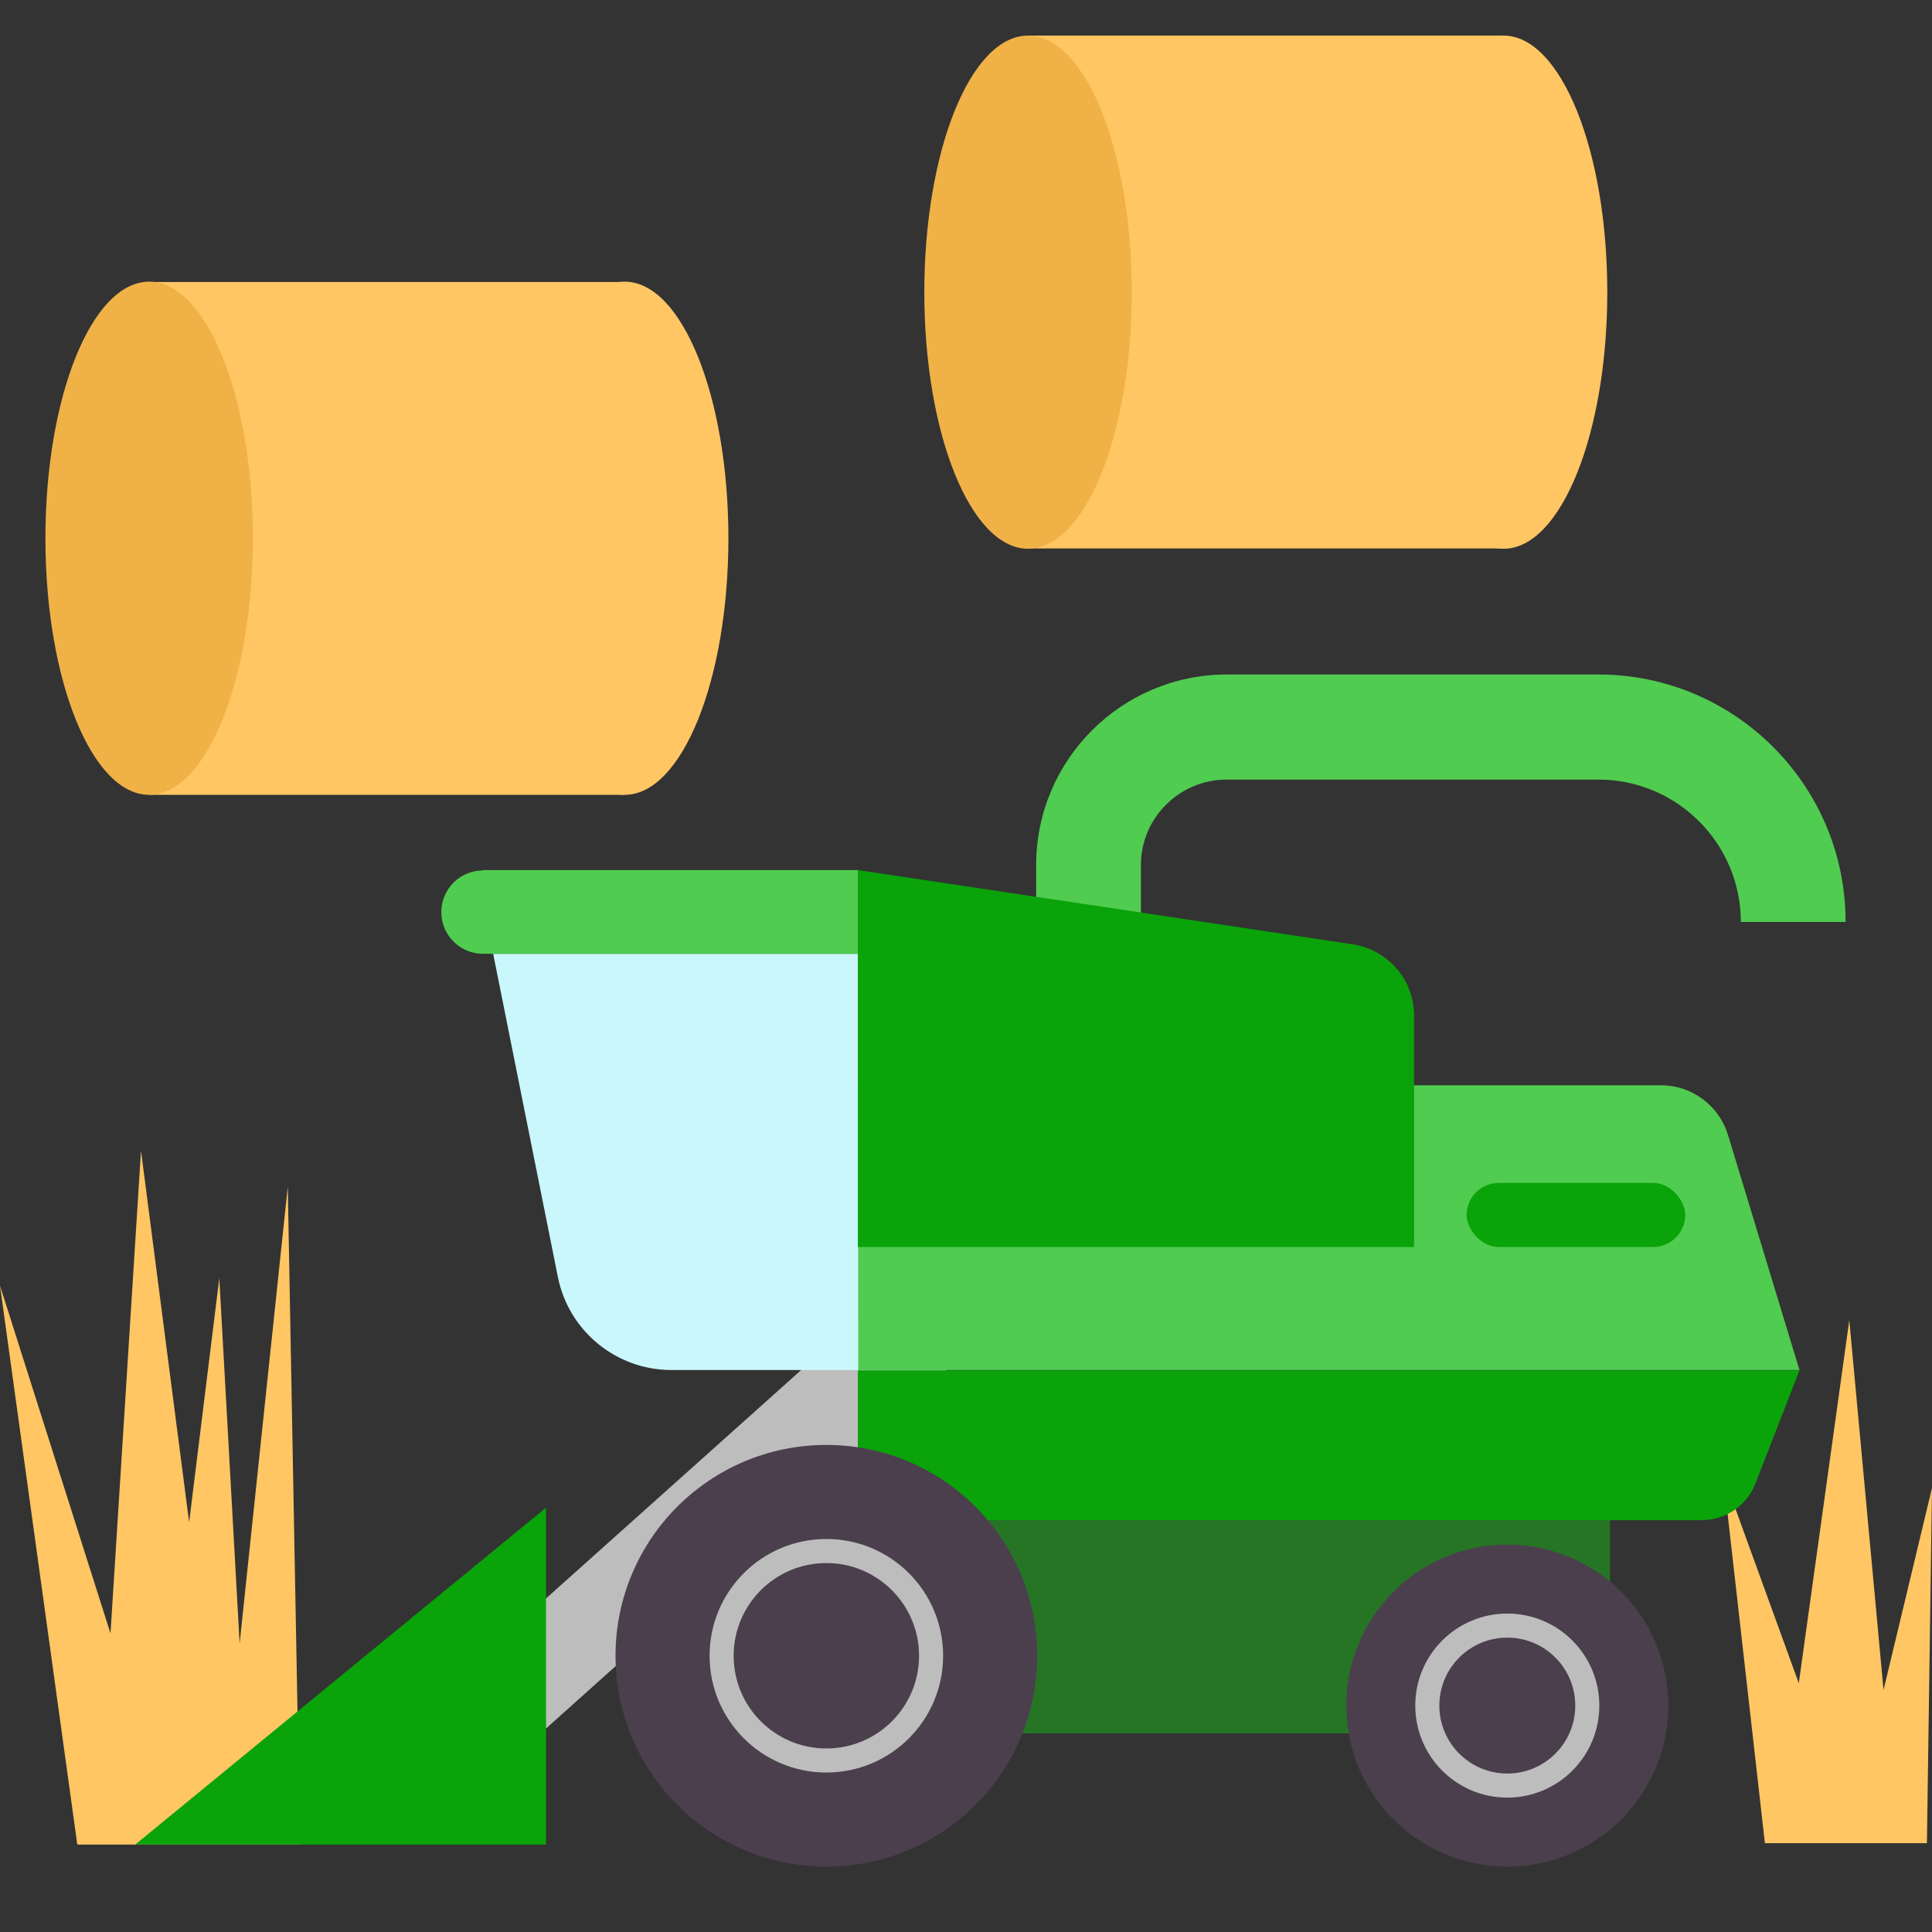 <?xml version="1.0" encoding="UTF-8"?>
<svg id="Vrstva_1" data-name="Vrstva 1" xmlns="http://www.w3.org/2000/svg" viewBox="0 0 57 57">
  <rect x="0" y="0" width="57" height="57" fill="#333333" stroke="none"/>
  <defs>
    <style>
      .cls-1 {
        fill: #50cc50;
      }

      .cls-1, .cls-2, .cls-3, .cls-4, .cls-5, .cls-6, .cls-7, .cls-8 {
        stroke-width: 0px;
      }

      .cls-2 {
        fill: #ffc663;
      }

      .cls-3 {
        fill: #0aa30a;
      }

      .cls-4 {
        fill: #caf7fc;
      }

      .cls-5 {
        fill: #257525;
      }

      .cls-6 {
        fill: #4b3f4d;
      }

      .cls-7 {
        fill: #bdbdbd;
      }

      .cls-9 {
        fill: none;
        stroke: #bdbdbd;
        stroke-miterlimit: 10;
        stroke-width: .71px;
      }

      .cls-8 {
        fill: #f0b147;
      }
    </style>
  </defs>
  <polygon class="cls-2" points="2.28 54.42 0 37.93 3.26 48.19 4.16 33.95 5.58 44.91 6.47 37.71 7.07 48.49 8.49 35.01 8.85 54.42 2.28 54.42"/>
  <polygon class="cls-7" points="27.96 40.38 15.58 51.47 13.84 49.19 26.23 38.1 27.96 40.38"/>
  <polygon class="cls-3" points="16.11 54.42 3.99 54.42 16.11 44.48 16.11 54.42"/>
  <polygon class="cls-2" points="55.57 49.86 54.56 38.95 53.07 49.66 50.84 43.52 52.07 54.38 56.85 54.38 57 43.9 55.57 49.86"/>
  <path class="cls-1" d="M53.09,40.42h-27.78v-8.4h23.7c.9,0,1.7.59,1.97,1.46l2.11,6.94Z"/>
  <path class="cls-3" d="M50.2,44.85h-24.89v-4.42h27.78l-1.3,3.34c-.25.65-.88,1.08-1.59,1.08Z"/>
  <rect class="cls-5" x="25.31" y="44.85" width="22.19" height="6.29"/>
  <path class="cls-4" d="M25.31,40.42h-5.5c-1.63,0-3.03-1.15-3.35-2.74l-1.91-9.54h10.77v12.29Z"/>
  <path class="cls-1" d="M14.25,25.67h11.07v2.47h-11.07c-.68,0-1.23-.55-1.23-1.23h0c0-.68.55-1.23,1.23-1.23Z"/>
  <path class="cls-1" d="M54.45,27.2h-3.09c0-2.32-1.89-4.2-4.2-4.2h-10.97c-1.39,0-2.53,1.13-2.53,2.52v4.29h-3.09v-4.29c0-3.1,2.52-5.62,5.62-5.62h10.97c4.02,0,7.29,3.27,7.29,7.29Z"/>
  <path class="cls-3" d="M41.72,36.79h-16.41v-11.12l14.6,2.19c1.04.16,1.81,1.05,1.81,2.1v6.83Z"/>
  <rect class="cls-3" x="43.27" y="34.9" width="6.45" height="1.89" rx=".95" ry=".95"/>
  <circle class="cls-6" cx="24.38" cy="48.85" r="6.22"/>
  <circle class="cls-9" cx="24.38" cy="48.85" r="3.09"/>
  <circle class="cls-6" cx="44.47" cy="50.32" r="4.75"/>
  <circle class="cls-9" cx="44.47" cy="50.32" r="2.36"/>
  <ellipse class="cls-2" cx="44.36" cy="8.62" rx="3.06" ry="7.57"/>
  <rect class="cls-2" x="30.33" y="1.05" width="14.03" height="15.13"/>
  <ellipse class="cls-8" cx="30.33" cy="8.62" rx="3.06" ry="7.57"/>
  <ellipse class="cls-2" cx="18.43" cy="15.88" rx="3.06" ry="7.57"/>
  <rect class="cls-2" x="4.4" y="8.32" width="14.03" height="15.13"/>
  <ellipse class="cls-8" cx="4.4" cy="15.88" rx="3.06" ry="7.57"/>
</svg>